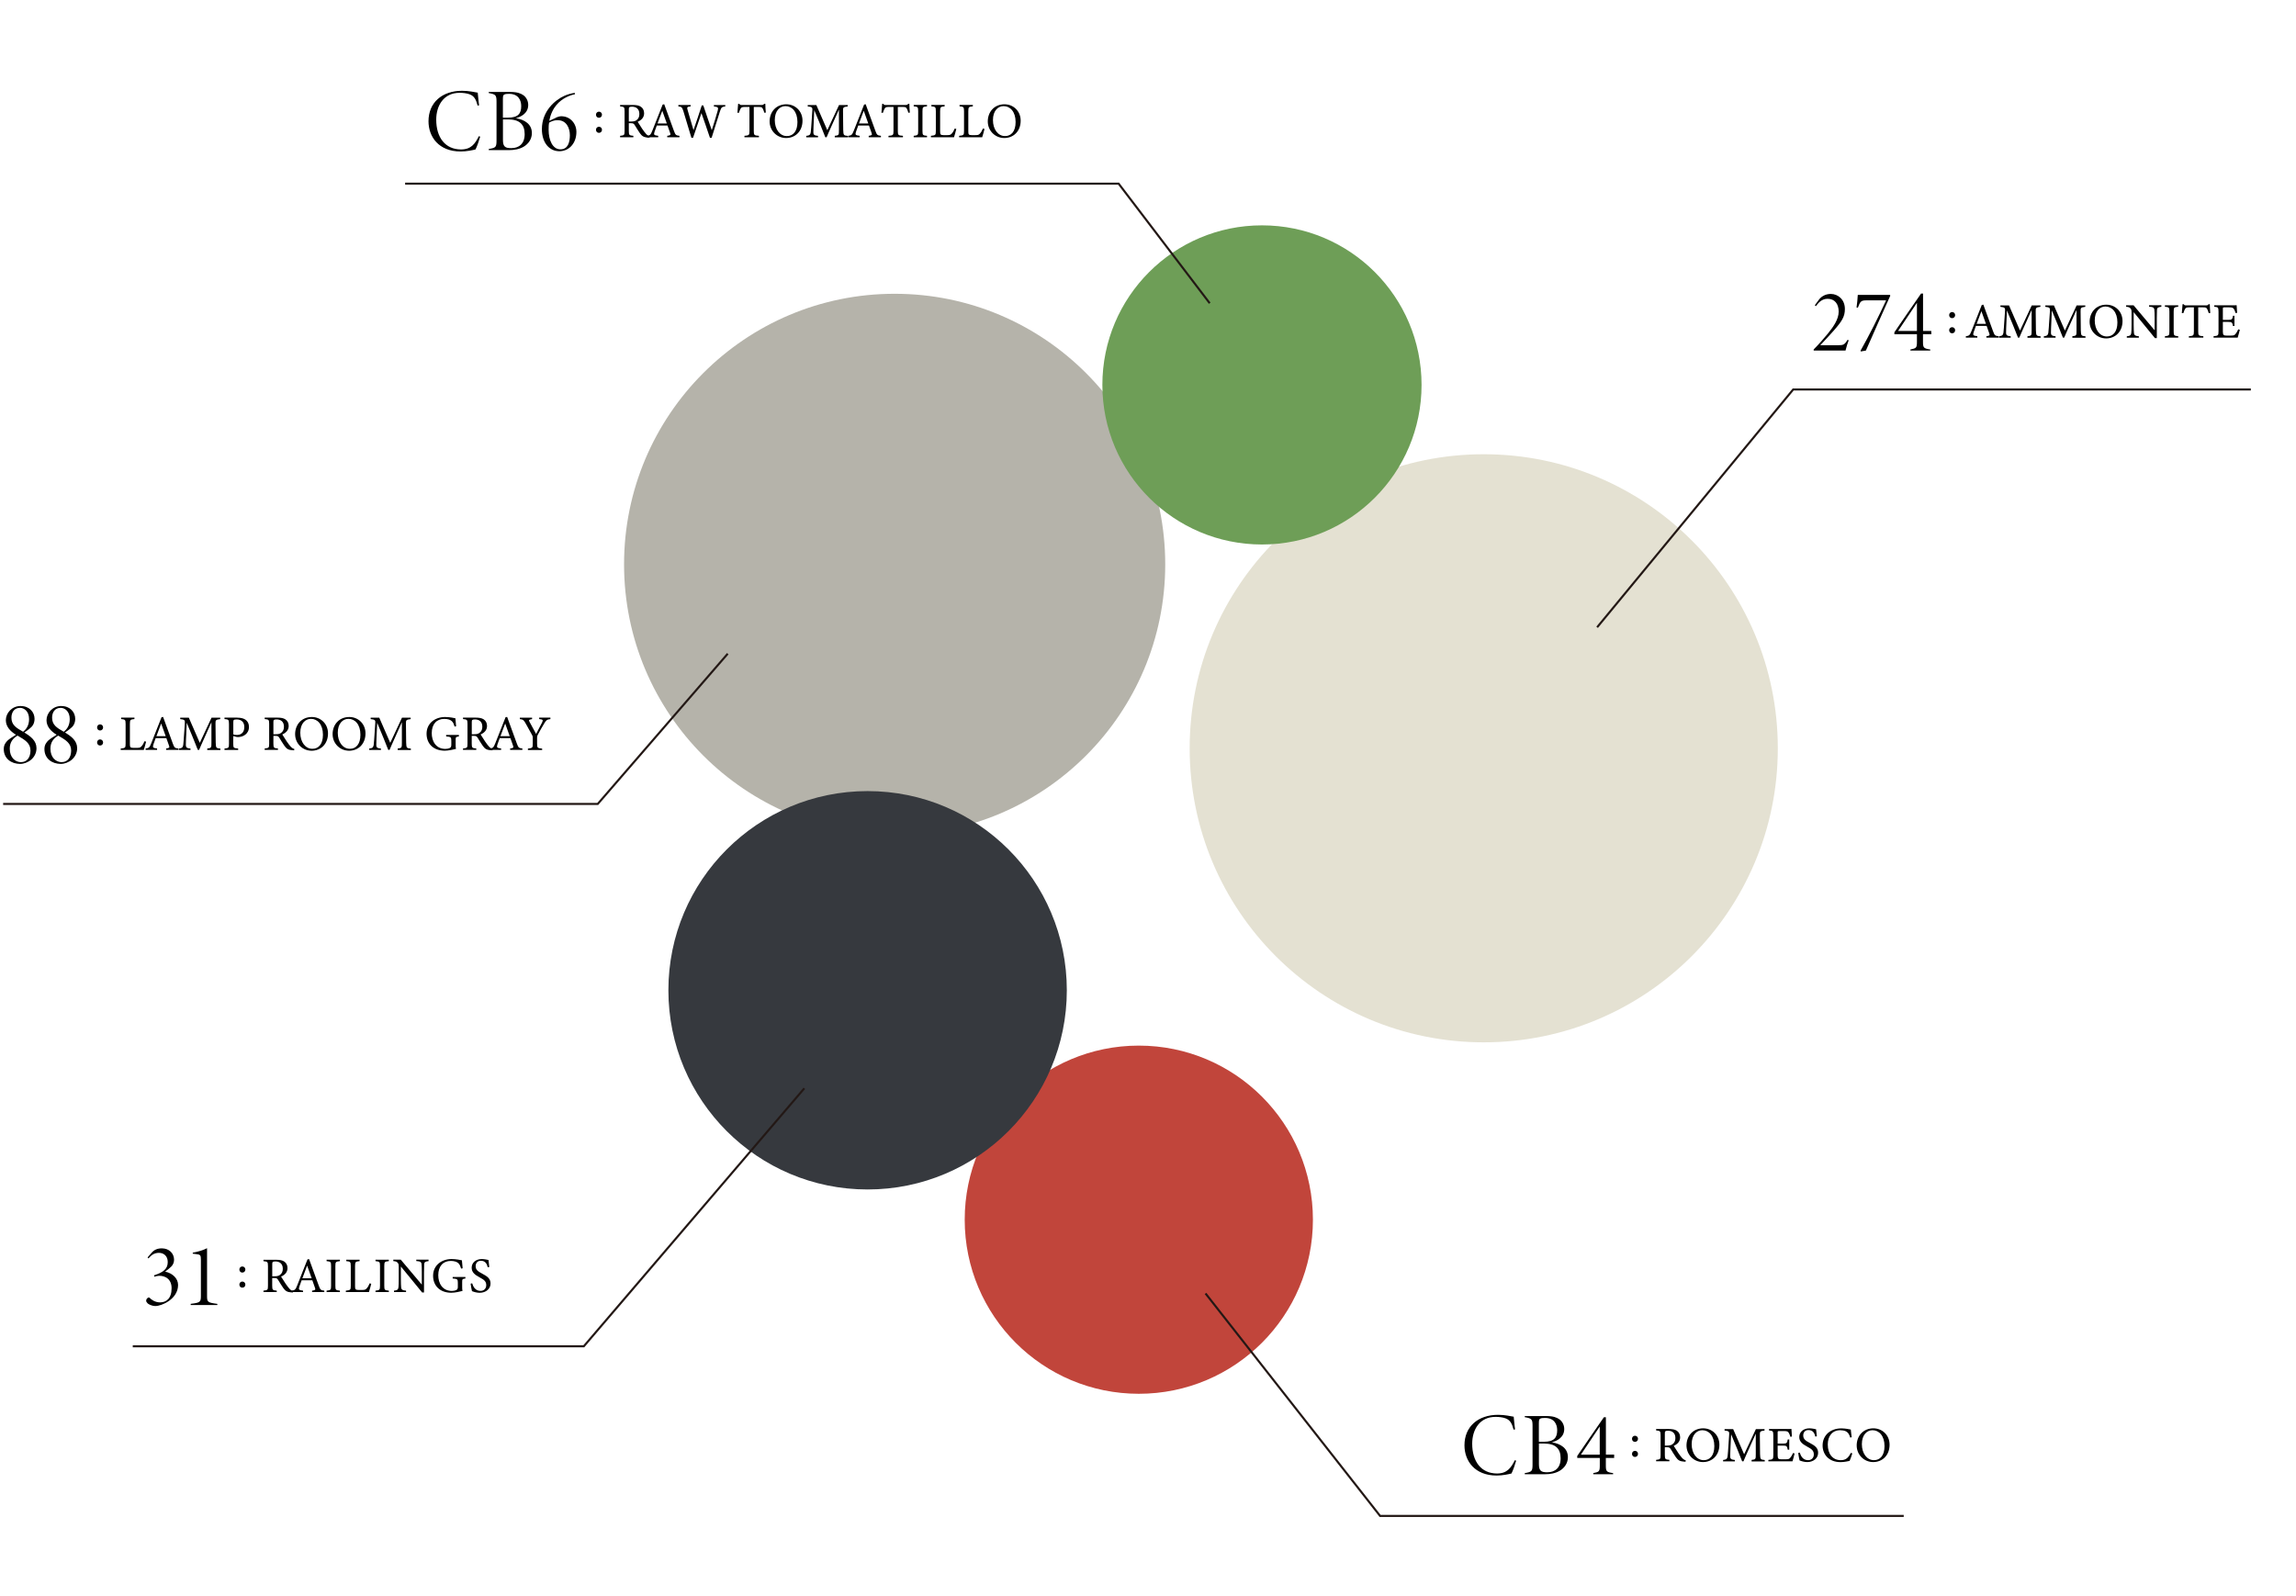 <svg xmlns="http://www.w3.org/2000/svg" id="_&#x30EC;&#x30A4;&#x30E4;&#x30FC;_2" viewBox="0 0 439.8 305.8"><defs><style>      .st0 {        fill: #e4e1d2;      }      .st1 {        fill: #6e9e57;      }      .st2 {        fill: #b5b3aa;      }      .st3 {        fill: #36393e;      }      .st4 {        fill: #c1453b;      }      .st5 {        fill: none;        stroke: #231815;        stroke-miterlimit: 8;        stroke-width: .4px;      }    </style></defs><circle class="st2" cx="171.37" cy="108.11" r="51.83"></circle><circle class="st0" cx="284.21" cy="143.35" r="56.33"></circle><circle class="st4" cx="218.14" cy="233.66" r="33.35"></circle><g><path d="M3.97,135.26c1.65,0,2.65,1.15,2.65,2.46,0,.51-.15,1.03-.47,1.41-.1.13-.6.6-1.49,1.2,1.24.75,2.33,1.59,2.33,3,0,1.84-1.66,3.01-3.15,3.01-1.69,0-3.12-1.03-3.12-2.84,0-.81.38-1.3.77-1.67.38-.34.99-.7,1.58-1.07-1.13-.67-1.95-1.59-1.95-2.8,0-1.35,1.15-2.71,2.84-2.71h0ZM4.04,146c1.07,0,1.78-.81,1.8-2.19,0-1.43-1.01-2.04-2.48-2.89-.94.55-1.49,1.32-1.49,2.5,0,1.71,1.05,2.59,2.18,2.59h0ZM3.8,135.61c-1.09,0-1.61.87-1.61,1.88,0,1.39.91,1.94,2.23,2.69.64-.48,1.15-1.24,1.15-2.42,0-1.52-.96-2.16-1.76-2.16h0Z"></path><path d="M11.76,135.26c1.65,0,2.65,1.15,2.65,2.46,0,.51-.15,1.03-.47,1.41-.1.13-.6.6-1.49,1.2,1.24.75,2.33,1.59,2.33,3,0,1.84-1.66,3.01-3.15,3.01-1.69,0-3.12-1.03-3.12-2.84,0-.81.38-1.3.77-1.67.38-.34.99-.7,1.58-1.07-1.13-.67-1.95-1.59-1.95-2.8,0-1.35,1.15-2.71,2.84-2.71h0ZM11.83,146c1.07,0,1.78-.81,1.8-2.19,0-1.43-1.01-2.04-2.48-2.89-.94.55-1.49,1.32-1.49,2.5,0,1.71,1.05,2.59,2.18,2.59h0ZM11.59,135.61c-1.09,0-1.61.87-1.61,1.88,0,1.39.91,1.94,2.23,2.69.64-.48,1.15-1.24,1.15-2.42,0-1.52-.96-2.16-1.76-2.16h0Z"></path><path d="M19.17,139.94c-.32,0-.57-.23-.57-.59,0-.33.25-.58.57-.58s.58.25.58.58c0,.35-.26.59-.58.59ZM19.17,142.82c-.32,0-.57-.23-.57-.59,0-.33.25-.58.57-.58s.58.25.58.58c0,.36-.26.59-.58.59Z"></path><path d="M27.98,142.09c-.06.29-.34,1.28-.44,1.58h-4.42v-.27c.87-.09.94-.13.94-.94v-3.78c0-.81-.1-.86-.86-.93v-.27h2.55v.27c-.76.08-.87.11-.87.93v3.87c0,.58.08.71.62.72,0,0,.69,0,.75,0,.49,0,.63-.06.85-.29.24-.25.44-.63.58-.98,0,0,.29.08.29.08Z"></path><path d="M31.82,143.66v-.27c.62-.08.69-.17.56-.53-.12-.37-.31-.85-.51-1.45h-2.05c-.15.43-.29.8-.43,1.19-.21.62-.08.69.7.79v.27h-2.2v-.27c.6-.08.75-.14,1.08-1l1.97-4.99.3-.06c.6,1.63,1.26,3.42,1.85,5.07.3.83.39.9,1.07.98v.27s-2.35,0-2.35,0ZM30.87,138.6c-.3.82-.63,1.68-.91,2.43h1.78l-.87-2.43Z"></path><path d="M39.7,143.66v-.27c.78-.08.81-.13.8-1.15v-3.88c-.77,1.74-2.03,4.46-2.36,5.3h-.25c-.32-.87-1.4-3.48-2.12-5.2-.16,3.33-.17,4.08-.17,4.26,0,.53.25.61.89.68v.27h-2.25v-.27c.55-.06.78-.17.86-.68.06-.42.07-.76.31-4.23.04-.49-.06-.66-.89-.73v-.27h1.65l2.1,4.82,2.25-4.82h1.66v.27c-.82.1-.92.18-.9.85l.04,3.65c.04,1.02.07,1.07.9,1.15v.27h-2.53,0Z"></path><path d="M45.45,137.49c.68,0,1.22.12,1.61.41.37.28.63.72.63,1.35,0,1.39-1.19,1.95-2.09,1.95-.1,0-.2,0-.26-.02l-.66-.17v1.48c0,.8.07.82.94.91v.27h-2.62v-.27c.82-.09.86-.14.86-.93v-3.78c0-.85-.1-.87-.86-.94v-.27s2.45,0,2.45,0ZM44.68,140.68c.11.06.37.12.69.12.64,0,1.43-.32,1.43-1.52,0-1.05-.68-1.46-1.48-1.46-.28,0-.48.05-.53.11-.08.07-.1.18-.1.44,0,0,0,2.31,0,2.31Z"></path><path d="M56.33,143.74c-.12,0-.23,0-.35-.02-.69-.05-1.07-.23-1.48-.82-.35-.48-.69-1.08-1-1.57-.19-.3-.31-.36-.8-.36h-.33v1.49c0,.81.1.86.87.93v.27h-2.54v-.27c.79-.09.86-.12.86-.93v-3.79c0-.81-.1-.84-.86-.92v-.27h2.43c.69,0,1.16.09,1.52.32.39.25.65.68.65,1.26,0,.82-.52,1.33-1.23,1.64.17.29.58.93.87,1.36.35.5.53.74.75.98.26.28.48.38.69.44l-.04.27h0ZM52.82,140.66c.49,0,.81-.08,1.05-.28.37-.28.52-.66.52-1.17,0-1.02-.68-1.39-1.41-1.39-.28,0-.44.04-.5.1-.09.07-.11.16-.11.41v2.33h.46Z"></path><path d="M59.75,137.36c1.63,0,3.08,1.25,3.08,3.14,0,2.04-1.39,3.32-3.14,3.32s-3.16-1.39-3.16-3.18,1.21-3.28,3.21-3.28h0ZM59.56,137.71c-1.07,0-2.04.89-2.04,2.67s.97,3.07,2.32,3.07c1.15,0,2.02-.86,2.02-2.69,0-2-1.06-3.05-2.3-3.05h0Z"></path><path d="M66.93,137.36c1.63,0,3.08,1.25,3.08,3.14,0,2.04-1.39,3.32-3.14,3.32s-3.16-1.39-3.16-3.18,1.21-3.28,3.21-3.28h0ZM66.74,137.71c-1.07,0-2.04.89-2.04,2.67s.97,3.07,2.32,3.07c1.15,0,2.02-.86,2.02-2.69,0-2-1.06-3.05-2.3-3.05h0Z"></path><path d="M76.18,143.66v-.27c.78-.08.81-.13.8-1.15v-3.88c-.77,1.74-2.03,4.46-2.36,5.3h-.25c-.32-.87-1.4-3.48-2.12-5.2-.16,3.33-.17,4.08-.17,4.26,0,.53.25.61.89.68v.27h-2.25v-.27c.55-.06.78-.17.86-.68.06-.42.07-.76.31-4.23.04-.49-.06-.66-.89-.73v-.27h1.65l2.1,4.82,2.25-4.82h1.66v.27c-.82.1-.92.18-.9.85l.04,3.65c.04,1.02.07,1.07.9,1.15v.27h-2.53,0Z"></path><path d="M87.91,141.08c-.59.08-.63.13-.63.69v.8c0,.33,0,.65.06.9-.59.13-1.36.34-2.16.34-2.16,0-3.47-1.34-3.47-3.25,0-2.01,1.64-3.2,3.54-3.2.97,0,1.68.19,1.98.24.02.35.07.93.14,1.53l-.29.06c-.23-.81-.5-1.15-1.1-1.35-.22-.08-.61-.12-.88-.12-1.46,0-2.4,1-2.4,2.74,0,1.51.78,3.01,2.62,3.01.32,0,.62-.07.81-.16.2-.11.32-.22.32-.61v-.78c0-.69-.08-.77-.99-.84v-.28h2.44v.28h0Z"></path><path d="M94.32,143.74c-.12,0-.23,0-.35-.02-.69-.05-1.07-.23-1.48-.82-.35-.48-.69-1.08-1-1.57-.19-.3-.31-.36-.8-.36h-.33v1.49c0,.81.1.86.87.93v.27h-2.54v-.27c.79-.09.86-.12.86-.93v-3.79c0-.81-.1-.84-.86-.92v-.27h2.43c.69,0,1.16.09,1.52.32.39.25.65.68.65,1.26,0,.82-.52,1.33-1.23,1.64.17.29.58.93.87,1.36.35.5.53.74.75.98.26.28.48.38.69.44l-.04.27h0ZM90.82,140.66c.49,0,.81-.08,1.05-.28.37-.28.52-.66.52-1.17,0-1.02-.68-1.39-1.41-1.39-.28,0-.44.04-.5.1-.09.07-.11.16-.11.41v2.33h.46,0Z"></path><path d="M97.72,143.66v-.27c.62-.08.69-.17.56-.53-.12-.37-.31-.85-.51-1.45h-2.05c-.15.43-.29.8-.43,1.19-.21.62-.08.69.7.79v.27h-2.2v-.27c.6-.08.75-.14,1.08-1l1.97-4.99.3-.06c.6,1.63,1.26,3.42,1.85,5.07.3.83.39.9,1.07.98v.27h-2.35ZM96.77,138.6c-.3.82-.63,1.68-.91,2.43h1.78l-.87-2.43h0Z"></path><path d="M105.43,137.76c-.67.08-.78.18-1.16.79-.43.69-.78,1.35-1.25,2.2-.11.22-.14.33-.14.56v1.17c0,.79.09.85.97.93v.27h-2.73v-.27c.87-.11.93-.13.93-.93v-1.23c0-.19-.04-.28-.19-.55-.33-.62-.66-1.22-1.17-2.11-.37-.65-.47-.76-1.11-.83v-.27h2.34v.27c-.68.1-.65.22-.48.54.4.73.85,1.59,1.25,2.3.34-.64.88-1.67,1.15-2.2.22-.48.19-.57-.56-.65v-.27h2.15v.27h0Z"></path></g><circle class="st3" cx="166.19" cy="189.71" r="38.16"></circle><circle class="st1" cx="241.73" cy="73.74" r="30.57"></circle><polyline class="st5" points="230.92 247.79 264.36 290.41 364.66 290.41"></polyline><g><path d="M290.42,279.83c-.15.56-.65,2.02-.9,2.45-.45.12-1.67.39-2.84.39-4.21,0-6.16-2.82-6.16-5.79,0-3.58,2.59-5.84,6.46-5.84,1.37,0,2.42.29,2.97.36.09.79.15,1.73.26,2.43l-.28.05c-.3-1.05-.56-1.8-1.52-2.16-.55-.21-1.3-.29-1.94-.29-3.03,0-4.47,2.43-4.47,5.14,0,3.4,1.71,5.71,4.76,5.71,1.92,0,2.69-1.09,3.4-2.54l.28.09h0Z"></path><path d="M297.28,276.31c1.67.28,3.05,1.13,3.05,2.84,0,1.13-.62,2.05-1.58,2.62-.82.48-1.82.65-2.81.65h-3.87v-.21c1.39-.24,1.49-.36,1.49-1.73v-7.33c0-1.3-.17-1.42-1.49-1.66v-.21h4.21c1.25,0,1.95.28,2.45.64.55.41.9,1.09.9,1.84,0,1.59-1.35,2.27-2.37,2.55v.02ZM295.73,276.2c1.99,0,2.55-.81,2.55-2.21,0-1.13-.55-2.35-2.31-2.35-.34,0-.68.02-.84.09-.3.09-.36.28-.36.94v3.53h.96ZM294.78,280.49c0,1.28.43,1.56,1.59,1.56,1.49,0,2.57-.84,2.57-2.69s-.99-2.81-3.13-2.81h-1.03v3.94h0Z"></path><path d="M307.6,279.3v1.47c0,1.09.12,1.26,1.39,1.44v.21h-3.8v-.21c1.11-.22,1.25-.3,1.25-1.44v-1.47h-4.32v-.38c1.59-2.33,3.38-4.94,5.11-7.42h.38v7.16h1.58v.64h-1.58,0ZM306.43,273.28c-1.07,1.59-2.46,3.65-3.61,5.39h3.61v-5.39Z"></path><path d="M313.18,276.22c-.32,0-.57-.23-.57-.59,0-.33.25-.58.57-.58s.58.25.58.58c0,.35-.26.59-.58.59ZM313.18,279.11c-.32,0-.57-.23-.57-.59,0-.33.25-.58.57-.58s.58.25.58.58c0,.36-.26.59-.58.59Z"></path><path d="M322.86,280.02c-.12,0-.23,0-.35-.02-.69-.05-1.07-.23-1.48-.82-.35-.49-.69-1.08-1-1.57-.19-.3-.31-.36-.8-.36h-.33v1.49c0,.81.1.86.87.93v.27h-2.54v-.27c.79-.09.86-.12.86-.93v-3.79c0-.81-.1-.84-.86-.92v-.27h2.43c.69,0,1.16.09,1.52.32.39.25.65.68.65,1.26,0,.82-.52,1.33-1.23,1.64.17.29.58.93.87,1.36.35.5.53.74.75.98.26.28.48.38.69.44l-.04.27h0ZM319.35,276.93c.49,0,.81-.08,1.05-.28.37-.28.52-.66.52-1.17,0-1.02-.68-1.39-1.41-1.39-.28,0-.44.04-.5.1-.09.07-.11.16-.11.41v2.33h.46Z"></path><path d="M326.27,273.63c1.63,0,3.08,1.25,3.08,3.14,0,2.04-1.39,3.32-3.14,3.32s-3.16-1.39-3.16-3.18,1.21-3.28,3.21-3.28h0ZM326.08,273.99c-1.07,0-2.04.89-2.04,2.67s.97,3.07,2.32,3.07c1.15,0,2.02-.86,2.02-2.69,0-2-1.06-3.05-2.3-3.05h0Z"></path><path d="M335.52,279.95v-.27c.78-.08.81-.13.8-1.15v-3.88c-.77,1.74-2.03,4.46-2.36,5.3h-.25c-.32-.87-1.4-3.48-2.12-5.2-.16,3.33-.17,4.08-.17,4.26,0,.53.25.61.89.68v.27h-2.25v-.27c.55-.06.78-.17.86-.68.06-.42.07-.76.31-4.23.04-.49-.06-.66-.89-.73v-.27h1.65l2.1,4.82,2.25-4.82h1.66v.27c-.82.1-.92.18-.9.85l.04,3.65c.04,1.02.07,1.07.9,1.15v.27h-2.53,0Z"></path><path d="M343.76,278.44c-.06.25-.31,1.23-.41,1.51h-4.62v-.27c.88-.07.95-.15.95-.93v-3.76c0-.85-.1-.89-.82-.96v-.27h2.91c.89,0,1.26,0,1.38-.02,0,.24.05.95.09,1.46l-.29.05c-.09-.32-.18-.52-.29-.72-.15-.31-.37-.38-.94-.38h-.9c-.29,0-.31.03-.31.3v2.1h1.06c.71,0,.76-.14.87-.79h.29v1.96h-.29c-.12-.68-.2-.78-.88-.78h-1.05v1.89c0,.67.21.72.68.73h.88c.58,0,.68-.09.88-.33.18-.2.38-.59.51-.87l.29.08h0Z"></path><path d="M347.73,275.21c-.16-.63-.43-1.25-1.32-1.25-.74,0-1,.54-1,1.04,0,.66.42.99,1.21,1.4,1.14.59,1.64,1.03,1.64,1.93,0,1-.87,1.76-2.09,1.76-.57,0-1.07-.16-1.46-.31-.08-.27-.19-.91-.26-1.43l.29-.08c.19.64.61,1.46,1.6,1.46.68,0,1.1-.48,1.1-1.09,0-.73-.39-1.03-1.23-1.48-1-.54-1.56-1-1.56-1.88s.7-1.65,1.96-1.65c.53,0,1.06.14,1.26.18.04.34.08.72.15,1.34l-.29.06h0Z"></path><path d="M354.81,278.43c-.13.46-.38,1.14-.52,1.44-.28.06-1.02.23-1.74.23-2.27,0-3.43-1.51-3.43-3.18,0-1.94,1.47-3.28,3.6-3.28.82,0,1.48.17,1.8.22.04.43.1,1,.18,1.47l-.29.07c-.19-.64-.42-1.03-.9-1.23-.25-.11-.64-.18-1-.18-1.57,0-2.4,1.16-2.4,2.73,0,1.84.95,3.01,2.49,3.01.97,0,1.45-.45,1.93-1.4l.29.1h0Z"></path><path d="M358.87,273.63c1.63,0,3.08,1.25,3.08,3.14,0,2.04-1.39,3.32-3.14,3.32s-3.16-1.39-3.16-3.18,1.21-3.28,3.21-3.28h0ZM358.68,273.99c-1.07,0-2.04.89-2.04,2.67s.97,3.07,2.32,3.07c1.15,0,2.02-.86,2.02-2.69,0-2-1.06-3.05-2.3-3.05h0Z"></path></g><g><path d="M91.98,26.18c-.15.56-.65,2.02-.9,2.45-.45.12-1.67.39-2.84.39-4.21,0-6.16-2.82-6.16-5.79,0-3.58,2.59-5.84,6.46-5.84,1.37,0,2.42.29,2.97.36.09.79.15,1.73.26,2.43l-.28.05c-.3-1.05-.56-1.8-1.52-2.16-.55-.21-1.3-.29-1.94-.29-3.03,0-4.47,2.43-4.47,5.14,0,3.4,1.71,5.71,4.76,5.71,1.92,0,2.69-1.09,3.4-2.54l.28.09h0Z"></path><path d="M98.83,22.65c1.67.28,3.05,1.13,3.05,2.84,0,1.13-.62,2.05-1.58,2.62-.82.48-1.82.65-2.81.65h-3.87v-.21c1.39-.24,1.49-.36,1.49-1.73v-7.33c0-1.3-.17-1.42-1.49-1.66v-.21h4.21c1.25,0,1.95.28,2.45.64.55.41.9,1.09.9,1.84,0,1.59-1.35,2.27-2.37,2.55v.02ZM97.29,22.54c1.99,0,2.55-.81,2.55-2.21,0-1.13-.55-2.35-2.31-2.35-.34,0-.68.02-.84.09-.3.09-.36.28-.36.94v3.53h.96ZM96.34,26.82c0,1.28.43,1.56,1.59,1.56,1.49,0,2.57-.84,2.57-2.69s-.99-2.81-3.13-2.81h-1.03v3.94Z"></path><path d="M106.45,22.56c.39-.19.82-.29,1.05-.29,1.75,0,2.91,1.41,2.91,3,0,2.18-1.41,3.7-3.27,3.7s-3.34-1.56-3.34-4.23c0-3.51,2.59-5.62,4.28-6.37.6-.28,1.32-.47,2.01-.58l.05.26c-.56.1-1.22.34-1.8.65-1.05.56-2.63,1.76-3.12,4.45l1.24-.58h0ZM106.85,23.02c-.7,0-1.24.21-1.66.47-.09.38-.1.84-.1,1.37,0,2.01.77,3.75,2.27,3.75s1.8-1.5,1.8-2.7c0-1.41-.68-2.88-2.31-2.88h0Z"></path><path d="M114.73,22.56c-.32,0-.57-.23-.57-.59,0-.33.25-.58.57-.58s.58.25.58.58c0,.35-.26.59-.58.59ZM114.73,25.45c-.32,0-.57-.23-.57-.59,0-.33.25-.58.57-.58s.58.25.58.58c0,.36-.26.59-.58.59Z"></path><path d="M124.41,26.37c-.12,0-.23,0-.35-.02-.69-.05-1.07-.23-1.48-.82-.35-.49-.69-1.08-1-1.57-.19-.3-.31-.36-.8-.36h-.33v1.49c0,.81.1.86.87.93v.27h-2.54v-.27c.79-.09.86-.12.86-.93v-3.79c0-.81-.1-.84-.86-.92v-.27h2.43c.69,0,1.16.09,1.52.32.39.25.65.68.65,1.26,0,.82-.52,1.33-1.23,1.64.17.29.58.93.87,1.36.35.5.53.74.75.98.26.28.48.38.69.44l-.04.27h0ZM120.9,23.28c.49,0,.81-.08,1.05-.28.37-.28.52-.66.52-1.17,0-1.02-.68-1.39-1.41-1.39-.28,0-.44.04-.5.1-.09.07-.11.16-.11.41v2.33h.46,0Z"></path><path d="M127.81,26.29v-.27c.62-.08.69-.17.56-.53-.12-.37-.31-.85-.51-1.45h-2.05c-.15.43-.29.8-.43,1.19-.21.62-.08.69.7.79v.27h-2.2v-.27c.6-.08.75-.14,1.08-1l1.97-4.99.3-.06c.6,1.63,1.26,3.42,1.85,5.07.3.83.39.9,1.07.98v.27h-2.35ZM126.86,21.22c-.3.82-.63,1.68-.91,2.43h1.78l-.87-2.43h0Z"></path><path d="M138.93,20.38c-.67.1-.76.17-1.02.95-.31.95-1.07,3.37-1.6,5.07h-.32c-.49-1.48-1.13-3.32-1.63-4.73-.55,1.64-1.11,3.26-1.61,4.73h-.31c-.48-1.64-1.02-3.41-1.53-5.08-.25-.77-.35-.87-.97-.94v-.27h2.35v.27c-.7.08-.72.18-.59.66.37,1.28.75,2.55,1.14,3.89.52-1.51,1.09-3.17,1.58-4.73h.3c.53,1.62,1.07,3.12,1.62,4.74.4-1.26.94-2.96,1.15-3.78.14-.55.07-.68-.74-.77v-.27h2.18v.27h0Z"></path><path d="M146.41,21.6c-.09-.3-.2-.62-.3-.79-.15-.26-.25-.32-.77-.32h-.95v4.63c0,.74.08.85.98.9v.27h-2.77v-.27c.88-.06.96-.15.96-.9v-4.63h-.87c-.52,0-.68.06-.84.34-.11.19-.19.42-.31.77h-.29c.06-.58.11-1.18.14-1.71h.22c.14.23.25.22.51.22h3.77c.27,0,.34-.04.48-.22h.23c0,.45.04,1.13.09,1.68l-.29.03h0Z"></path><path d="M150.64,19.98c1.63,0,3.08,1.25,3.08,3.14,0,2.04-1.39,3.32-3.14,3.32s-3.16-1.39-3.16-3.18,1.21-3.28,3.21-3.28ZM150.45,20.33c-1.07,0-2.04.89-2.04,2.67s.97,3.07,2.32,3.07c1.15,0,2.02-.86,2.02-2.69,0-2-1.06-3.05-2.3-3.05Z"></path><path d="M159.9,26.29v-.27c.78-.08.81-.13.8-1.15v-3.88c-.77,1.74-2.03,4.46-2.36,5.3h-.25c-.32-.87-1.4-3.48-2.12-5.2-.16,3.33-.17,4.08-.17,4.26,0,.53.25.61.89.68v.27h-2.25v-.27c.55-.06.78-.17.86-.68.06-.42.07-.76.31-4.23.04-.49-.06-.66-.89-.73v-.27h1.65l2.1,4.82,2.25-4.82h1.66v.27c-.82.1-.92.18-.9.85l.04,3.65c.04,1.02.07,1.07.9,1.15v.27h-2.53Z"></path><path d="M166.4,26.29v-.27c.62-.08.69-.17.56-.53-.12-.37-.31-.85-.51-1.45h-2.05c-.15.43-.29.8-.43,1.19-.21.62-.08.69.7.79v.27h-2.2v-.27c.6-.08.75-.14,1.08-1l1.97-4.99.3-.06c.6,1.63,1.26,3.42,1.85,5.07.3.83.39.9,1.07.98v.27h-2.35ZM165.45,21.22c-.3.82-.63,1.68-.91,2.43h1.78l-.87-2.43h0Z"></path><path d="M174,21.6c-.09-.3-.2-.62-.3-.79-.15-.26-.25-.32-.77-.32h-.95v4.63c0,.74.08.85.98.9v.27h-2.77v-.27c.88-.06.96-.15.96-.9v-4.63h-.87c-.52,0-.68.06-.84.34-.11.19-.19.42-.31.77h-.29c.06-.58.11-1.18.14-1.71h.22c.14.23.25.22.51.22h3.77c.27,0,.34-.04.48-.22h.23c0,.45.04,1.13.09,1.68l-.29.03h0Z"></path><path d="M175.02,26.29v-.27c.78-.09.86-.12.86-.93v-3.78c0-.82-.08-.86-.86-.94v-.27h2.55v.27c-.79.09-.87.12-.87.94v3.78c0,.82.08.85.87.93v.27h-2.55Z"></path><path d="M183.18,24.71c-.06.29-.34,1.28-.44,1.58h-4.42v-.27c.87-.09.94-.13.94-.94v-3.78c0-.81-.1-.86-.86-.93v-.27h2.55v.27c-.76.08-.87.11-.87.93v3.87c0,.58.08.71.62.72,0,0,.69,0,.75,0,.48,0,.63-.06.85-.29.24-.25.44-.63.58-.98l.29.08h0Z"></path><path d="M188.58,24.71c-.06.29-.34,1.28-.44,1.58h-4.42v-.27c.87-.09.94-.13.94-.94v-3.78c0-.81-.1-.86-.86-.93v-.27h2.55v.27c-.76.08-.87.11-.87.93v3.87c0,.58.08.71.62.72,0,0,.69,0,.75,0,.48,0,.63-.06.85-.29.24-.25.44-.63.58-.98l.29.08h0Z"></path><path d="M192.43,19.98c1.63,0,3.08,1.25,3.08,3.14,0,2.04-1.39,3.32-3.14,3.32s-3.16-1.39-3.16-3.18,1.21-3.28,3.21-3.28ZM192.24,20.33c-1.07,0-2.04.89-2.04,2.67s.97,3.07,2.32,3.07c1.15,0,2.02-.86,2.02-2.69,0-2-1.06-3.05-2.3-3.05Z"></path></g><polyline class="st5" points="154.07 208.49 111.83 257.91 25.43 257.91"></polyline><polyline class="st5" points="139.4 125.23 114.5 154.01 .6 154.01"></polyline><g><path d="M28.28,240.88l.79-.92c.47-.53,1.09-.81,1.92-.81,1.44,0,2.35.99,2.35,2.18,0,.48-.17.9-.47,1.25-.26.26-.84.75-1.24,1.03,1.41.29,2.48,1.3,2.48,2.55,0,2.72-3.15,4.04-4.34,4.04-.68,0-1.3-.34-1.47-.49-.21-.21-.3-.36-.3-.55,0-.26.19-.45.34-.55.1-.07.21-.07.3,0,.41.43,1.11.89,2.02.89,1.18,0,2.21-.73,2.21-2.72,0-1.82-1.32-2.37-2.29-2.37-.39,0-.79.09-1.01.17l-.07-.26c1.8-.58,2.63-1.24,2.63-2.55,0-1.16-.77-1.76-1.69-1.76s-1.46.45-2.01,1.07l-.17-.21h0Z"></path><path d="M36.53,249.99v-.21c1.86-.21,1.95-.38,1.95-1.54v-6.93c0-.86-.09-.98-.98-1.07l-.58-.07v-.19c.98-.17,2.02-.48,2.74-.86v9.13c0,1.18.07,1.28,1.97,1.54v.21h-5.11,0Z"></path><path d="M46.42,243.79c-.32,0-.57-.23-.57-.59,0-.33.25-.58.57-.58s.58.25.58.58c0,.35-.26.59-.58.59ZM46.42,246.68c-.32,0-.57-.23-.57-.59,0-.33.25-.58.57-.58s.58.25.58.58c0,.36-.26.59-.58.59Z"></path><path d="M56.1,247.6c-.12,0-.23,0-.35-.02-.69-.05-1.07-.23-1.48-.82-.35-.49-.69-1.08-1-1.57-.19-.3-.31-.36-.8-.36h-.33v1.49c0,.81.1.86.87.93v.27h-2.54v-.27c.79-.09.86-.12.86-.93v-3.79c0-.81-.1-.84-.86-.92v-.27h2.43c.69,0,1.16.09,1.52.32.39.25.65.68.65,1.26,0,.82-.52,1.33-1.23,1.64.17.29.58.93.87,1.36.35.5.53.74.75.98.26.28.48.38.69.44l-.04.27h0ZM52.6,244.5c.49,0,.81-.08,1.05-.28.37-.28.52-.66.52-1.17,0-1.02-.68-1.39-1.41-1.39-.28,0-.44.04-.5.1-.09.07-.11.16-.11.41v2.33h.46Z"></path><path d="M59.78,247.52v-.27c.62-.08.69-.17.56-.53-.12-.37-.31-.85-.51-1.45h-2.05c-.15.43-.29.8-.43,1.19-.21.62-.08.69.7.79v.27h-2.2v-.27c.6-.08.75-.14,1.08-1l1.97-4.99.3-.06c.6,1.63,1.26,3.42,1.85,5.07.3.83.39.9,1.07.98v.27s-2.35,0-2.35,0ZM58.83,242.45c-.3.82-.63,1.68-.91,2.43h1.78l-.87-2.43Z"></path><path d="M62.56,247.52v-.27c.78-.09.86-.12.86-.93v-3.78c0-.82-.08-.86-.86-.94v-.27h2.55v.27c-.79.09-.87.12-.87.94v3.78c0,.82.08.85.87.93v.27h-2.55Z"></path><path d="M71.11,245.94c-.06.29-.34,1.28-.44,1.58h-4.42v-.27c.87-.09.94-.13.94-.94v-3.78c0-.81-.1-.86-.86-.93v-.27h2.55v.27c-.76.08-.87.11-.87.93v3.87c0,.58.08.71.62.72,0,0,.69,0,.75,0,.49,0,.63-.06.85-.29.24-.25.44-.63.58-.98l.29.08h0Z"></path><path d="M71.93,247.52v-.27c.78-.09.86-.12.86-.93v-3.78c0-.82-.08-.86-.86-.94v-.27h2.55v.27c-.79.09-.87.12-.87.94v3.78c0,.82.08.85.87.93v.27h-2.55Z"></path><path d="M82.09,241.6c-.61.07-.81.16-.84.6,0,.3-.03.7-.03,1.59v3.81h-.36l-4.07-4.97v2.38c0,.86.03,1.28.05,1.56.02.49.26.63.94.68v.27h-2.31v-.27c.59-.05.82-.19.86-.66.03-.3.05-.73.05-1.6v-2.43c0-.27-.02-.42-.19-.63-.18-.24-.38-.29-.85-.34v-.27h1.43l4.03,4.78v-2.33c0-.88-.02-1.29-.05-1.58-.03-.43-.25-.56-1.01-.61v-.27h2.35v.27h0Z"></path><path d="M89.16,244.92c-.59.08-.63.13-.63.69v.8c0,.33,0,.65.06.9-.59.13-1.36.34-2.16.34-2.16,0-3.47-1.34-3.47-3.25,0-2.01,1.64-3.2,3.54-3.2.97,0,1.68.19,1.98.24.02.35.07.93.14,1.53l-.29.06c-.23-.81-.5-1.15-1.1-1.35-.22-.08-.61-.12-.88-.12-1.46,0-2.4,1-2.4,2.74,0,1.51.78,3.01,2.62,3.01.32,0,.62-.07.81-.16.2-.11.32-.22.32-.61v-.78c0-.69-.08-.77-.99-.84v-.28h2.44v.28h0Z"></path><path d="M93.43,242.78c-.16-.63-.43-1.25-1.32-1.25-.74,0-1,.54-1,1.04,0,.66.42.99,1.21,1.4,1.14.59,1.64,1.03,1.64,1.93,0,1-.87,1.76-2.09,1.76-.57,0-1.07-.16-1.46-.31-.08-.27-.19-.91-.26-1.43l.29-.08c.19.64.61,1.46,1.6,1.46.68,0,1.1-.48,1.1-1.09,0-.73-.39-1.03-1.23-1.48-1-.54-1.56-1-1.56-1.88s.7-1.65,1.96-1.65c.53,0,1.06.14,1.26.18.04.34.08.72.15,1.34l-.29.06h0Z"></path></g><polyline class="st5" points="305.93 120.17 343.49 74.61 431.15 74.61"></polyline><g><path d="M354.13,65.15c-.19.47-.45,1.3-.62,2.01h-6.1v-.22c.96-.96,1.92-2.05,2.7-3.01,1.03-1.26,2.09-2.74,2.09-4.23s-.77-2.46-2.12-2.46c-1.22,0-1.84.89-2.24,1.41l-.21-.17.87-1.18c.48-.56,1.22-.99,2.19-.99,1.41,0,2.7,1.09,2.7,2.88,0,1.47-.55,2.33-2.14,4.15-.84.92-1.73,1.92-2.57,2.79h3.49c.89,0,1.16-.07,1.73-1.03l.21.09v-.02Z"></path><path d="M362.09,56.64c-1.54,3.4-3.08,6.9-4.68,10.52l-.96.17-.07-.13c1.67-2.95,3.51-6.63,4.9-9.66h-3.81c-1.03,0-1.16.26-1.59,1.39l-.26-.02c.12-.75.19-1.67.24-2.42h6.16l.07.15h0Z"></path><path d="M368.35,64.04v1.47c0,1.09.12,1.26,1.39,1.44v.21h-3.8v-.21c1.11-.22,1.25-.3,1.25-1.44v-1.47h-4.32v-.38c1.59-2.33,3.38-4.94,5.11-7.42h.38v7.16h1.58v.64h-1.58,0ZM367.19,58.01c-1.07,1.59-2.46,3.65-3.61,5.39h3.61v-5.39Z"></path><path d="M373.93,60.95c-.32,0-.57-.23-.57-.59,0-.33.25-.58.57-.58s.58.25.58.58c0,.35-.26.59-.58.59ZM373.93,63.85c-.32,0-.57-.23-.57-.59,0-.33.25-.58.57-.58s.58.25.58.58c0,.36-.26.59-.58.59Z"></path><path d="M380.49,64.68v-.27c.62-.08.69-.17.56-.53-.12-.37-.31-.85-.51-1.45h-2.05c-.15.43-.29.8-.43,1.19-.21.62-.08.69.7.79v.27h-2.2v-.27c.6-.08.75-.14,1.08-1l1.97-4.99.3-.06c.6,1.63,1.26,3.42,1.85,5.07.3.83.39.9,1.07.98v.27h-2.35ZM379.54,59.61c-.3.82-.63,1.68-.91,2.43h1.78l-.87-2.43Z"></path><path d="M388.36,64.68v-.27c.78-.08.81-.13.8-1.15v-3.88c-.77,1.74-2.03,4.46-2.36,5.3h-.25c-.32-.87-1.4-3.48-2.12-5.2-.16,3.33-.17,4.08-.17,4.26,0,.53.25.61.89.68v.27h-2.25v-.27c.55-.06.78-.17.86-.68.06-.42.07-.76.31-4.23.04-.49-.06-.66-.89-.73v-.27h1.65l2.1,4.82,2.25-4.82h1.66v.27c-.82.1-.92.18-.9.85l.04,3.65c.04,1.02.07,1.07.9,1.15v.27h-2.53,0Z"></path><path d="M396.96,64.68v-.27c.78-.08.81-.13.8-1.15v-3.88c-.77,1.74-2.03,4.46-2.36,5.3h-.25c-.32-.87-1.4-3.48-2.12-5.2-.16,3.33-.17,4.08-.17,4.26,0,.53.25.61.89.68v.27h-2.25v-.27c.55-.06.78-.17.86-.68.06-.42.07-.76.31-4.23.04-.49-.06-.66-.89-.73v-.27h1.65l2.1,4.82,2.25-4.82h1.66v.27c-.82.1-.92.18-.9.85l.04,3.65c.04,1.02.07,1.07.9,1.15v.27h-2.53,0Z"></path><path d="M403.49,58.37c1.63,0,3.08,1.25,3.08,3.14,0,2.04-1.39,3.32-3.14,3.32s-3.16-1.39-3.16-3.18,1.21-3.28,3.21-3.28h0ZM403.29,58.72c-1.07,0-2.04.89-2.04,2.67s.97,3.07,2.32,3.07c1.15,0,2.02-.86,2.02-2.69,0-2-1.06-3.05-2.3-3.05h0Z"></path><path d="M414.01,58.77c-.61.07-.81.16-.84.6,0,.3-.03.7-.03,1.59v3.81h-.36l-4.07-4.97v2.38c0,.86.03,1.28.05,1.56.02.48.26.63.94.68v.27h-2.31v-.27c.59-.05.82-.19.86-.66.03-.3.05-.73.05-1.6v-2.43c0-.27-.02-.42-.19-.63-.18-.24-.38-.29-.85-.34v-.27h1.43l4.03,4.78v-2.33c0-.88-.02-1.29-.05-1.58-.03-.43-.25-.56-1.01-.61v-.27h2.35v.27h0Z"></path><path d="M414.69,64.68v-.27c.78-.09.86-.12.86-.93v-3.78c0-.82-.08-.86-.86-.94v-.27h2.55v.27c-.79.09-.87.12-.87.94v3.78c0,.82.08.85.87.93v.27h-2.55Z"></path><path d="M423.09,59.99c-.09-.3-.2-.62-.3-.79-.15-.26-.25-.32-.77-.32h-.95v4.63c0,.74.08.85.98.9v.27h-2.77v-.27c.88-.06.96-.15.96-.9v-4.63h-.87c-.52,0-.68.06-.84.34-.11.19-.19.42-.31.77h-.29c.06-.58.11-1.18.14-1.71h.22c.14.23.25.22.51.22h3.77c.27,0,.34-.04.49-.22h.23c0,.45.04,1.13.09,1.68l-.29.03h0Z"></path><path d="M429.04,63.17c-.06.25-.31,1.23-.41,1.51h-4.62v-.27c.88-.07.95-.15.95-.93v-3.76c0-.85-.1-.89-.82-.96v-.27h2.91c.89,0,1.26,0,1.38-.02,0,.24.05.95.09,1.46l-.29.05c-.09-.32-.18-.52-.29-.72-.15-.31-.37-.38-.94-.38h-.9c-.29,0-.31.03-.31.3v2.1h1.06c.71,0,.76-.14.87-.79h.29v1.96h-.29c-.12-.68-.2-.78-.88-.78h-1.05v1.89c0,.67.21.72.68.73h.88c.58,0,.68-.09.88-.33.18-.2.38-.59.51-.87l.29.08h0Z"></path></g><polyline class="st5" points="231.72 58.09 214.27 35.18 77.6 35.18"></polyline></svg>